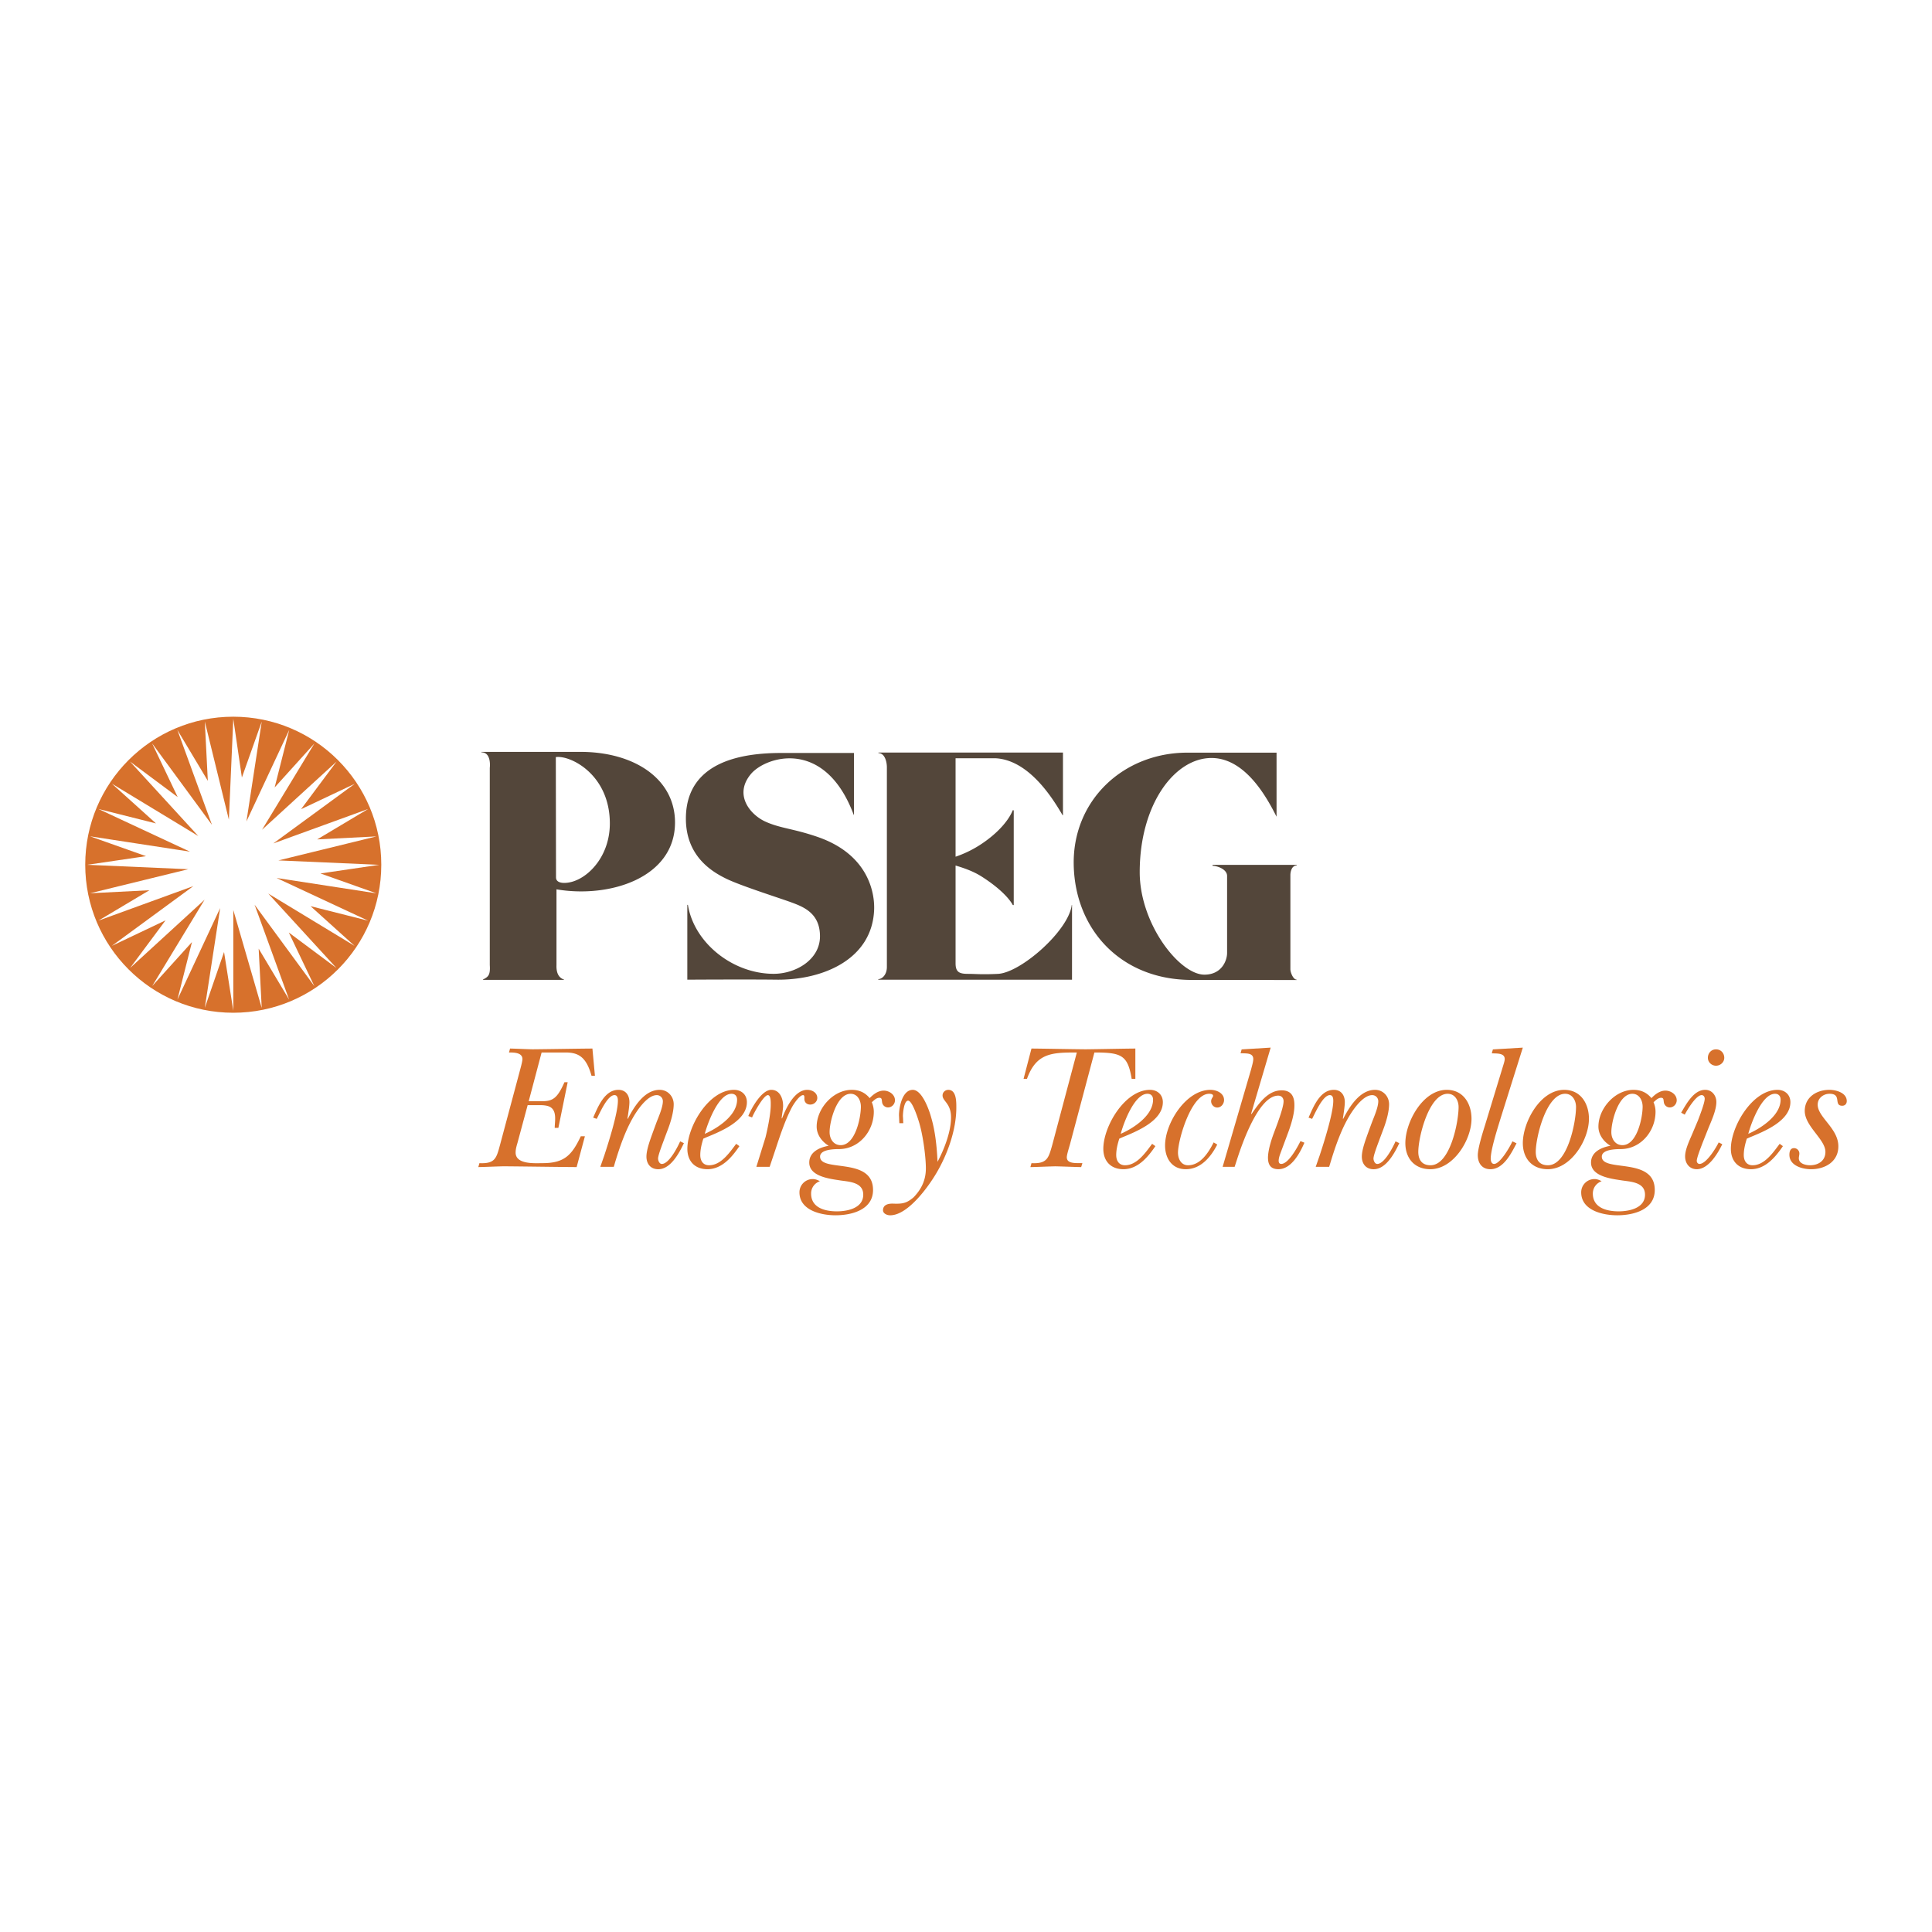 <svg xmlns="http://www.w3.org/2000/svg" width="2500" height="2500" viewBox="0 0 192.756 192.756"><g fill-rule="evenodd" clip-rule="evenodd"><path fill="#fff" d="M0 0h192.756v192.756H0V0z"/><path d="M47.83 116.049c1.573.07 1.698-.5 2.057-1.822l1.932-7.219c.071-.285.304-1.07.304-1.34 0-.662-.858-.662-1.341-.662l.106-.393c.753.018 1.484.059 2.237.076 1.986-.018 3.995-.059 5.981-.076l.251 2.719h-.341c-.517-1.861-1.288-2.326-2.592-2.326h-2.387l-1.288 4.861h1.379c1.055 0 1.507-.355 2.187-1.893h.322l-.928 4.555h-.365c0-.625.255-1.695-.466-2.088-.213-.127-.589-.18-.966-.18h-1.268l-1.021 3.785c-.091.305-.18.625-.18.947 0 1.215 1.968 1.055 2.685 1.055 2.17 0 2.923-.787 3.816-2.68h.411l-.824 3.072c-2.438-.018-4.871-.059-7.305-.078-.84.02-1.663.061-2.505.078l.109-.391zM61.237 116.414h-1.343l.395-1.131c.409-1.246 1.359-4.223 1.359-5.453 0-.197-.019-.57-.34-.57-.716 0-1.485 1.836-1.772 2.369l-.357-.123c.464-1.033 1.126-2.773 2.521-2.773.736 0 1.097.547 1.097 1.223 0 .373-.089.928-.144 1.318l-.054.32.036.035c.607-1.176 1.643-2.896 3.179-2.896.807 0 1.401.654 1.401 1.436 0 .803-.325 1.871-.626 2.631l-.322.857c-.125.357-.611 1.574-.611 1.932 0 .197.126.537.376.537.717 0 1.575-1.68 1.826-2.254l.375.18c-.464.984-1.323 2.602-2.558 2.602-.768 0-1.18-.545-1.18-1.26 0-.734.429-1.826.675-2.52l.322-.877c.213-.555.642-1.52.642-2.129 0-.32-.25-.607-.608-.607-.964 0-2.001 1.574-2.411 2.309-.735 1.285-1.291 2.895-1.721 4.309l-.157.535zM70.314 113.123c.288-1.072 1.362-3.996 2.669-3.996.36 0 .557.23.557.588.001 1.586-1.955 2.853-3.226 3.408zm3.136.996c-.646.855-1.504 2.139-2.706 2.139-.609 0-.876-.461-.876-1.016 0-.57.142-1.123.304-1.639l.287-.127c1.433-.588 4.059-1.639 4.059-3.512 0-.75-.551-1.23-1.282-1.23-2.509 0-4.657 3.639-4.657 5.885 0 1.23.751 2.033 2.005 2.033 1.433 0 2.455-1.215 3.187-2.301l-.321-.232zM74.659 111.344c.322-.82 1.342-2.611 2.291-2.611.893 0 1.198.938 1.18 1.65-.018.393-.107.783-.143 1.176l.035.035c.376-.998 1.239-2.861 2.517-2.861.483 0 1.002.281 1.002.812 0 .355-.322.658-.699.658-.339 0-.589-.213-.589-.57 0-.105.035-.373-.127-.373-.377 0-.99.963-1.134 1.248-.665 1.266-1.185 2.85-1.632 4.205l-.571 1.701h-1.326l.915-2.949c.213-.873.519-2.334.519-3.225 0-.16.035-.98-.287-.98-.428 0-1.414 1.816-1.574 2.227l-.377-.143zM83.88 114.252c-.733 0-1.111-.641-1.111-1.299 0-1.086.718-3.826 2.098-3.826.684 0 1.023.658 1.023 1.281.001 1.104-.557 3.844-2.01 3.844zm3.223 4.473c0-3.344-5.284-1.734-5.284-3.328 0-.732 1.412-.752 1.93-.752 1.981-.033 3.431-1.803 3.431-3.729 0-.32-.073-.643-.198-.945.198-.178.449-.445.753-.445.269 0 .231.213.269.426a.598.598 0 0 0 .589.537c.395 0 .698-.342.698-.715 0-.57-.572-.963-1.127-.963s-1.039.375-1.397.748c-.465-.557-1.039-.824-1.792-.824-1.866 0-3.496 1.877-3.496 3.666 0 .805.521 1.504 1.199 1.914-.879.152-1.938.6-1.938 1.674 0 1.412 2.115 1.627 3.134 1.789.912.127 2.252.197 2.252 1.414 0 1.34-1.556 1.664-2.628 1.664-1.197 0-2.574-.359-2.574-1.771 0-.572.338-1.039.876-1.236-.232-.125-.447-.213-.716-.213a1.32 1.32 0 0 0-1.322 1.324c0 1.789 2.128 2.289 3.596 2.289 1.642-.001 3.745-.556 3.745-2.524zM90.122 112.061h-.393c-.019-.268-.019-.518-.037-.785 0-.785.322-2.541 1.377-2.541.931 0 1.63 2.006 1.826 2.719.428 1.445.571 2.961.644 4.459.663-1.248 1.346-2.996 1.346-4.424s-.845-1.605-.845-2.197c0-.324.271-.557.575-.557.816 0 .798 1.203.798 1.773 0 2.23-.888 4.691-2.018 6.582-.804 1.355-2.827 4.16-4.58 4.16-.356 0-.717-.197-.717-.5 0-.592.593-.682 1.037-.662.931.033 1.342-.053 2.024-.641.788-.822 1.216-1.732 1.216-2.875 0-1.176-.287-3.211-.608-4.352-.09-.357-.717-2.408-1.163-2.408-.429 0-.52 1.301-.52 1.551.02.233.02.465.038.698zM106.775 114.084c-.07.283-.34 1.088-.34 1.375 0 .68.932.57 1.557.59l-.125.393c-.807-.018-1.699-.059-2.594-.078-.822.02-1.646.061-2.471.078l.109-.393c1.572.07 1.699-.5 2.074-1.822l2.451-9.221c-2.469 0-4.041.035-4.973 2.627h-.34l.787-3.02c1.807.018 3.596.059 5.402.076 1.645-.018 3.309-.059 4.963-.076v3.02h-.367c-.393-2.357-1.018-2.627-3.719-2.627l-2.414 9.078z" fill="#d7712c"/><path d="M111.814 113.123c.285-1.072 1.361-3.996 2.668-3.996.361 0 .559.23.559.588 0 1.586-1.953 2.853-3.227 3.408zm3.135.996c-.643.855-1.504 2.139-2.705 2.139-.609 0-.879-.461-.879-1.016 0-.57.145-1.123.307-1.639l.285-.127c1.436-.588 4.061-1.639 4.061-3.512 0-.75-.551-1.23-1.283-1.23-2.508 0-4.656 3.639-4.656 5.885 0 1.23.752 2.033 2.004 2.033 1.436 0 2.457-1.215 3.189-2.301l-.323-.232zM121.445 114.191c-.627 1.23-1.635 2.461-3.143 2.461-1.381 0-2.062-1.088-2.062-2.371 0-2.213 2.08-5.547 4.523-5.547.609 0 1.361.318 1.361 1.016 0 .375-.285.75-.68.75-.34 0-.609-.305-.609-.625 0-.285.197-.41.197-.535 0-.195-.252-.213-.395-.213-1.799 0-3.109 4.617-3.109 5.867 0 .621.307 1.264 1.006 1.264 1.242 0 2.051-1.283 2.553-2.281l.358.214zM127.473 112.029c.18-.52.59-1.645.59-2.162 0-.322-.213-.555-.535-.555-1.951 0-3.596 4.807-4.043 6.164l-.305.938h-1.197l2.844-9.736c.072-.287.213-.75.213-1.018 0-.572-.59-.555-1-.572h-.27l.109-.389 2.896-.178-1.949 6.596.035.035c.697-.998 1.609-2.369 3.004-2.369 1.008 0 1.293.672 1.277 1.531 0 .822-.309 1.805-.574 2.549l-.787 2.115c-.055.162-.469 1.146.051 1.146.719 0 1.631-1.686 1.916-2.275l.393.16c-.447 1.041-1.307 2.643-2.592 2.643-.828 0-1.043-.51-1.043-1.172.018-.879.43-2.01.609-2.49l.358-.961zM132.611 116.414h-1.342l.393-1.131c.412-1.246 1.359-4.223 1.359-5.453 0-.197-.016-.57-.34-.57-.713 0-1.484 1.836-1.771 2.369l-.357-.123c.467-1.033 1.127-2.773 2.523-2.773.734 0 1.096.547 1.096 1.223 0 .373-.09.928-.143 1.318l-.053.32.033.035c.607-1.176 1.645-2.896 3.182-2.896.805 0 1.398.654 1.398 1.436 0 .803-.324 1.871-.625 2.631l-.322.857c-.125.357-.609 1.574-.609 1.932 0 .197.127.537.377.537.715 0 1.574-1.68 1.822-2.254l.377.18c-.465.984-1.322 2.602-2.559 2.602-.768 0-1.18-.545-1.18-1.26 0-.734.432-1.826.676-2.52l.324-.877c.213-.555.641-1.52.641-2.129 0-.32-.25-.607-.607-.607-.965 0-2 1.574-2.412 2.309-.734 1.285-1.291 2.895-1.719 4.309l-.162.535zM142.721 116.258c-.842 0-1.217-.533-1.217-1.338 0-1.459 1.057-5.793 2.93-5.793.732 0 1.09.678 1.09 1.32-.001 1.496-.838 5.811-2.803 5.811zm-.02.394c2.32 0 4.111-2.941 4.111-5.029 0-1.498-.805-2.889-2.469-2.889-2.41 0-4.131 3.244-4.131 5.314.001 1.534.934 2.604 2.489 2.604zM149.803 111.295c-.305 1.004-1.074 3.346-1.074 4.312 0 .215.072.518.342.518.59 0 1.59-1.717 1.822-2.254l.412.197c-.52.984-1.289 2.584-2.611 2.584-.842 0-1.254-.615-1.254-1.402 0-.664.467-2.184.682-2.863l1.826-5.994c.053-.178.178-.537.178-.732 0-.643-.875-.537-1.289-.572l.109-.389 2.986-.178-2.129 6.773zM154.436 116.258c-.838 0-1.213-.533-1.213-1.338 0-1.459 1.053-5.793 2.93-5.793.73 0 1.088.678 1.088 1.32-.001 1.496-.843 5.811-2.805 5.811zm-.016.394c2.32 0 4.109-2.941 4.109-5.029 0-1.498-.807-2.889-2.467-2.889-2.412 0-4.129 3.244-4.129 5.314.001 1.534.93 2.604 2.487 2.604zM161.873 114.252c-.734 0-1.109-.641-1.109-1.299 0-1.086.715-3.826 2.1-3.826.68 0 1.021.658 1.021 1.281 0 1.104-.557 3.844-2.012 3.844zm3.223 4.473c0-3.344-5.283-1.734-5.283-3.328 0-.732 1.412-.752 1.93-.752 1.98-.033 3.43-1.803 3.43-3.729 0-.32-.07-.643-.197-.945.197-.178.449-.445.754-.445.27 0 .232.213.27.426a.597.597 0 0 0 .588.537c.395 0 .699-.342.699-.715 0-.57-.572-.963-1.127-.963s-1.039.375-1.396.748c-.465-.557-1.039-.824-1.793-.824-1.865 0-3.496 1.877-3.496 3.666 0 .805.521 1.504 1.201 1.914-.879.152-1.938.6-1.938 1.674 0 1.412 2.111 1.627 3.131 1.789.91.127 2.254.197 2.254 1.414 0 1.34-1.557 1.664-2.629 1.664-1.197 0-2.576-.359-2.576-1.771 0-.572.342-1.039.877-1.236-.232-.125-.447-.213-.715-.213-.732 0-1.324.59-1.324 1.324 0 1.789 2.127 2.289 3.596 2.289 1.64-.001 3.744-.556 3.744-2.524zM169.414 111.762c.16-.428.666-1.715.666-2.145 0-.178-.109-.357-.307-.357-.559 0-1.434 1.465-1.684 1.949l-.359-.197c.52-.877 1.254-2.279 2.4-2.279.682 0 1.111.582 1.111 1.207 0 .857-.518 1.932-.84 2.736l-.574 1.447c-.109.303-.541 1.379-.541 1.699 0 .143.107.303.27.303.684 0 1.648-1.59 1.916-2.145l.359.178c-.447.93-1.377 2.494-2.545 2.494-.732 0-1.162-.58-1.162-1.277 0-.75.5-1.717.785-2.414l.505-1.199zm.982-6.225c0-.467.342-.844.809-.844.486 0 .826.377.826.844 0 .432-.377.789-.826.789-.43 0-.809-.342-.809-.789zM174.426 113.123c.283-1.072 1.361-3.996 2.668-3.996.359 0 .557.23.557.588-.001 1.586-1.954 2.853-3.225 3.408zm3.133.996c-.645.855-1.504 2.139-2.703 2.139-.611 0-.879-.461-.879-1.016 0-.57.143-1.123.305-1.639l.287-.127c1.432-.588 4.059-1.639 4.059-3.512 0-.75-.551-1.23-1.283-1.23-2.508 0-4.656 3.639-4.656 5.885 0 1.23.752 2.033 2.004 2.033 1.436 0 2.455-1.215 3.188-2.301l-.322-.232zM182.518 108.734c.662 0 1.734.285 1.734 1.123 0 .268-.176.463-.447.463-.912 0 0-1.193-1.27-1.193-.605 0-1.184.426-1.184 1.086 0 1.25 2.025 2.338 2.061 4.104.035 1.551-1.289 2.336-2.723 2.336-.879 0-2.16-.355-2.16-1.443 0-.342.105-.66.463-.66.283 0 .531.23.531.533 0 .16-.053.32-.053.482 0 .533.682.693 1.111.693.84 0 1.541-.445 1.541-1.338 0-1.246-2.061-2.547-2.061-4.082.001-1.373 1.185-2.104 2.457-2.104z" fill="#d7712c"/><path d="M8.708 86.282c.086-8.016 6.708-14.698 14.55-14.657 7.498.042 14.628 6.274 14.586 14.913-.035 7.697-7.053 14.343-14.751 14.343-7.695 0-14.467-6.903-14.385-14.599z" fill="#fff"/><path d="M8.504 86.274c0-8.155 6.613-14.768 14.769-14.768s14.768 6.613 14.768 14.768c0 8.158-6.611 14.769-14.768 14.769S8.504 94.432 8.504 86.274zm12.644-3.978l-5.969-8.127 2.55 5.355-4.757-3.543 6.811 7.432-8.62-5.224 4.4 3.964-5.749-1.443 9.139 4.26-9.968-1.531 5.585 1.981-5.862.861 10.076.441-9.796 2.399 5.916-.301-5.09 3.035 9.482-3.45-8.138 5.965 5.356-2.545-3.534 4.751 7.433-6.812-5.231 8.618 3.969-4.389-1.45 5.739 4.264-9.133-1.533 9.959 1.921-5.576.924 5.861V90.791l2.835 9.771-.305-5.913 3.038 5.083-3.443-9.466 5.963 8.123-2.55-5.35 4.752 3.54-6.805-7.43 8.618 5.225-4.396-3.965 5.747 1.45-9.136-4.263 9.962 1.533-5.583-1.983 5.863-.863-10.061-.439 9.784-2.395-5.913.299 5.084-3.037-9.465 3.44 8.129-5.951-5.357 2.533 3.539-4.746-7.435 6.801 5.229-8.613-3.969 4.39 1.454-5.744-4.27 9.138 1.528-9.963-1.98 5.579-.858-5.859-.441 10.065-2.4-9.792.3 5.916-3.04-5.083 3.453 9.474z" fill="#d7712c"/><path d="M48.18 97.732c.509-.271.757-.402.686-1.449v-19.67s.204-1.552-.833-1.552l-.003-.047 9.882.001c5.356 0 9.434 2.679 9.434 7.044 0 5.492-6.468 7.58-11.825 6.671v7.553c-.035.949.338 1.307.751 1.449l.004.029h-8.098l.002-.029zm7.274-22.195l.02 12.003c0 .657.99.627 1.689.408 1.745-.541 3.681-2.695 3.681-5.794-.001-4.898-3.961-6.832-5.39-6.617zm51.474 14.755c-.318 2.576-5.086 6.755-7.355 6.87-1.67.082-2.158 0-2.995 0-.836 0-1.24-.156-1.24-1.04v-9.767c1.315.388 2.055.749 2.631 1.118 2.521 1.614 3.072 2.817 3.072 2.817l.1.013v-9.455l-.1-.014s-.512 1.596-3.033 3.309a10.954 10.954 0 0 1-2.67 1.33v-9.818h4.036c3.49.22 5.902 4.44 6.639 5.675l.039.003v-6.249H87.643l.001.053c.626 0 .84.853.84 1.418v19.929c0 .748-.465 1.201-.851 1.201l-.007.061h19.329l.002-7.454h-.029zm22.433 7.485s-5.99-.01-10.473-.01c-6.988 0-11.609-4.95-11.762-11.43-.152-6.466 4.936-11.245 11.34-11.245h8.896v6.391c-.912-1.804-3.066-5.85-6.484-5.857-3.684-.009-7.168 4.625-7.168 11.39 0 5.168 3.971 10.225 6.453 10.225 1.732 0 2.264-1.41 2.264-2.163v-7.686c0-.676-1-1.01-1.453-1.01l.012-.095h8.379l-.002.067c-.475 0-.621.591-.621.963v9.372c0 .357.295 1.045.617 1.045l.002.043zM85.2 81.312v-6.188h-7.266c-7.487 0-9.503 3.161-9.503 6.543 0 3.764 2.609 5.3 3.962 5.97 1.442.722 5.414 1.967 6.629 2.419 1.215.451 2.788 1.102 2.788 3.359 0 2.331-2.414 3.743-4.624 3.743-4.083 0-7.944-3.09-8.554-6.881l-.059.003v7.462s6.016-.037 8.879 0c4.615.061 9.566-2.007 9.76-6.976.063-1.62-.515-5.493-5.625-7.261-2.418-.837-3.68-.844-5.198-1.521-1.52-.678-3.221-2.677-1.466-4.766 1.466-1.746 7.37-3.641 10.257 4.088l.02.006z" fill="#53463a"/></g></svg>